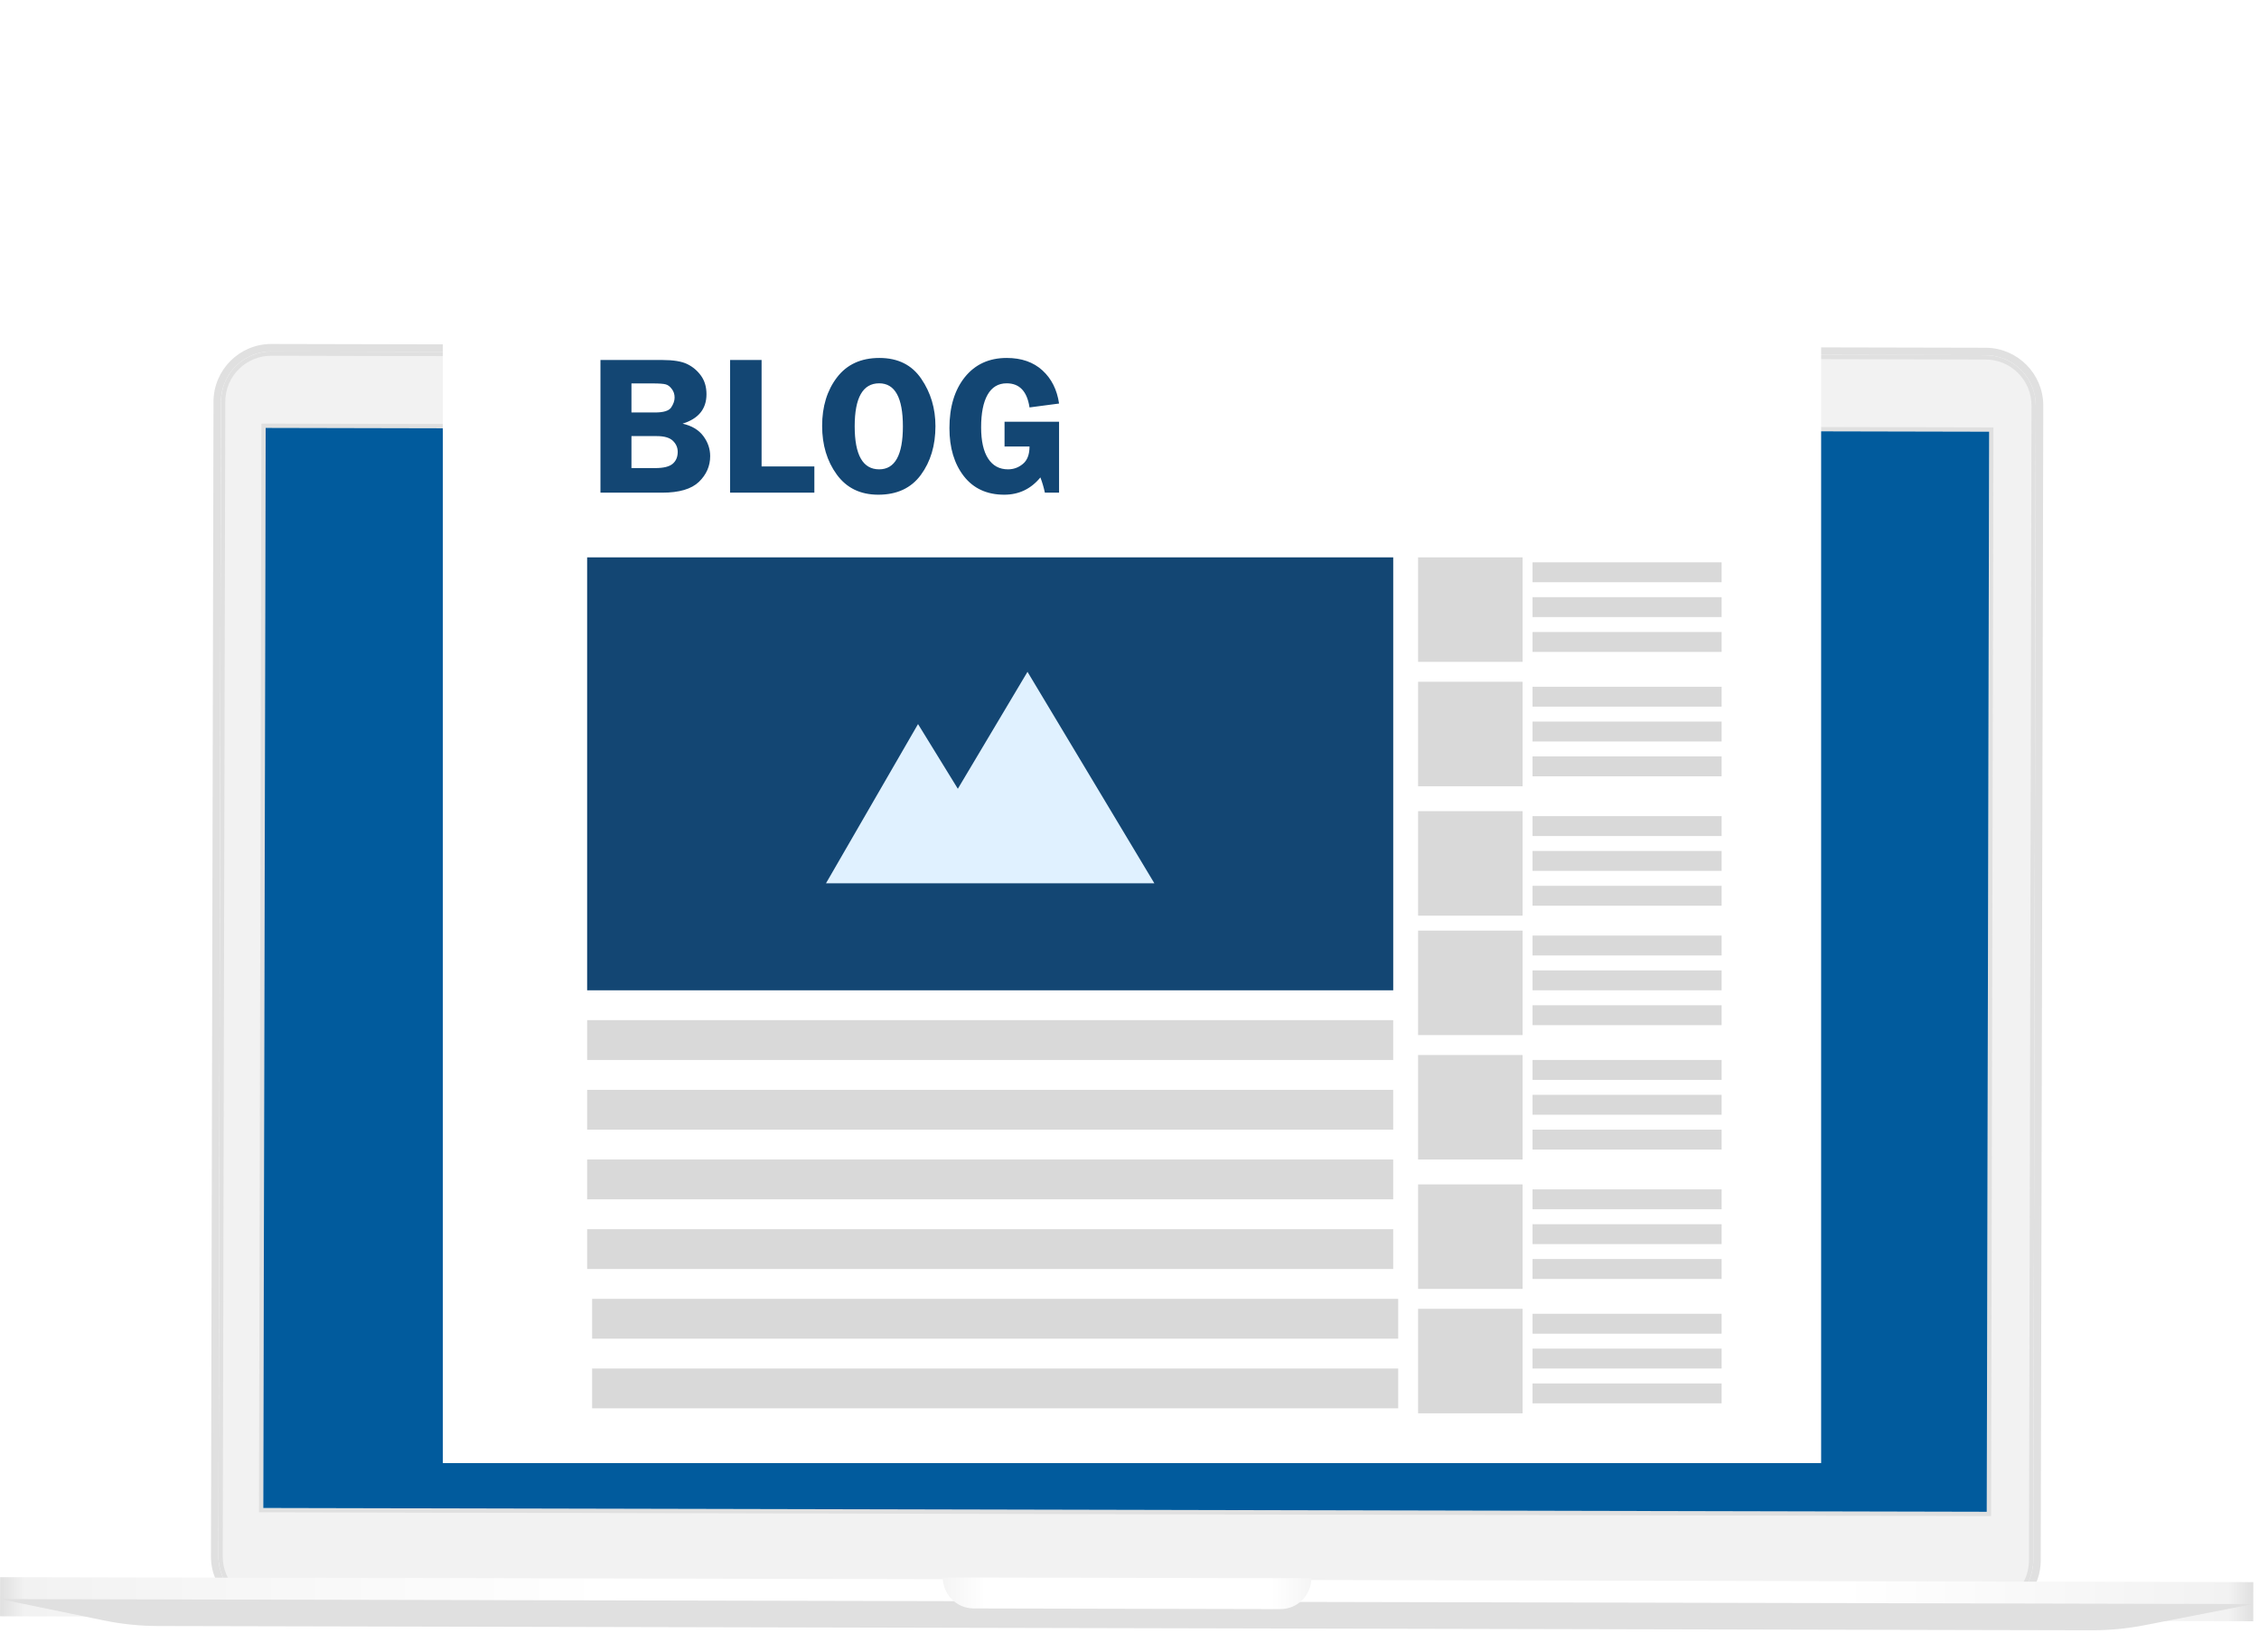 <svg width="454" height="332" viewBox="0 0 454 332" fill="none" xmlns="http://www.w3.org/2000/svg">
<path d="M399.286 304.224L399.719 304.225L399.72 303.792L400.197 86.748L400.198 86.316L399.766 86.315L53.395 85.552L52.963 85.551L52.962 85.984L52.484 303.028L52.483 303.46L52.916 303.461L399.286 304.224ZM408.204 313.557C408.192 318.908 403.845 323.236 398.494 323.224L53.998 322.466C48.647 322.454 44.319 318.107 44.331 312.756L44.842 80.718C44.854 75.367 49.201 71.039 54.552 71.051L399.048 71.809C404.398 71.821 408.727 76.168 408.715 81.519L408.204 313.557Z" fill="#F2F2F2" stroke="#E0E0E0" stroke-width="0.865"/>
<path d="M43.974 80.717C43.987 74.897 48.731 70.173 54.551 70.186L399.047 70.945C404.868 70.957 409.591 75.702 409.578 81.522L409.067 313.56C409.054 319.379 404.311 324.103 398.49 324.09L53.994 323.332C48.174 323.319 43.451 318.575 43.464 312.755L43.974 80.717ZM53.993 323.966L398.489 324.724C404.656 324.738 409.688 319.73 409.701 313.561L410.212 81.523C410.226 75.355 405.216 70.324 399.049 70.31L54.553 69.552C48.384 69.538 43.354 74.547 43.34 80.715L42.829 312.753C42.816 318.922 47.824 323.952 53.993 323.966Z" fill="white" stroke="#E0E0E0" stroke-width="0.865"/>
<path d="M452.842 325.788L0.012 324.791L0.029 316.923L452.859 317.92L452.842 325.788" fill="url(#paint0_linear_2670_689)"/>
<g filter="url(#filter0_i_2670_689)">
<path d="M431.019 330.039C427.49 330.727 423.902 331.069 420.307 331.061L31.836 330.206C28.126 330.198 24.426 329.817 20.791 329.068L0.012 324.79L452.842 325.787L431.019 330.039Z" fill="#E0E0E0"/>
</g>
<g filter="url(#filter1_ii_2670_689)">
<path d="M195.687 323.211L257.316 323.347C260.748 323.354 263.537 320.578 263.544 317.145L189.486 316.982C189.479 320.415 192.255 323.203 195.687 323.211Z" fill="url(#paint1_linear_2670_689)"/>
</g>
<g filter="url(#filter2_b_2670_689)">
<rect x="53.393" y="85.985" width="346.371" height="217.044" transform="rotate(0.126 53.393 85.985)" fill="#015B9D"/>
</g>
<g filter="url(#filter3_d_2670_689)">
<rect x="89" y="33" width="277" height="271" fill="white"/>
</g>
<rect x="118" y="112" width="162" height="87" fill="#134673"/>
<rect x="118" y="205" width="162" height="8" fill="#D9D9D9"/>
<rect x="118" y="219" width="162" height="8" fill="#D9D9D9"/>
<rect x="118" y="233" width="162" height="8" fill="#D9D9D9"/>
<rect x="118" y="247" width="162" height="8" fill="#D9D9D9"/>
<rect x="119" y="261" width="162" height="8" fill="#D9D9D9"/>
<rect x="119" y="275" width="162" height="8" fill="#D9D9D9"/>
<rect x="285" y="112" width="21" height="21" fill="#D9D9D9"/>
<rect x="308" y="113" width="38" height="4" fill="#D9D9D9"/>
<rect x="308" y="120" width="38" height="4" fill="#D9D9D9"/>
<rect x="308" y="127" width="38" height="4" fill="#D9D9D9"/>
<rect x="285" y="137" width="21" height="21" fill="#D9D9D9"/>
<rect x="308" y="138" width="38" height="4" fill="#D9D9D9"/>
<rect x="308" y="145" width="38" height="4" fill="#D9D9D9"/>
<rect x="308" y="152" width="38" height="4" fill="#D9D9D9"/>
<rect x="285" y="163" width="21" height="21" fill="#D9D9D9"/>
<rect x="308" y="164" width="38" height="4" fill="#D9D9D9"/>
<rect x="308" y="171" width="38" height="4" fill="#D9D9D9"/>
<rect x="308" y="178" width="38" height="4" fill="#D9D9D9"/>
<rect x="285" y="187" width="21" height="21" fill="#D9D9D9"/>
<rect x="308" y="188" width="38" height="4" fill="#D9D9D9"/>
<rect x="308" y="195" width="38" height="4" fill="#D9D9D9"/>
<rect x="308" y="202" width="38" height="4" fill="#D9D9D9"/>
<rect x="285" y="212" width="21" height="21" fill="#D9D9D9"/>
<rect x="308" y="213" width="38" height="4" fill="#D9D9D9"/>
<rect x="308" y="220" width="38" height="4" fill="#D9D9D9"/>
<rect x="308" y="227" width="38" height="4" fill="#D9D9D9"/>
<rect x="285" y="238" width="21" height="21" fill="#D9D9D9"/>
<rect x="308" y="239" width="38" height="4" fill="#D9D9D9"/>
<rect x="308" y="246" width="38" height="4" fill="#D9D9D9"/>
<rect x="308" y="253" width="38" height="4" fill="#D9D9D9"/>
<rect x="285" y="263" width="21" height="21" fill="#D9D9D9"/>
<rect x="308" y="264" width="38" height="4" fill="#D9D9D9"/>
<rect x="308" y="271" width="38" height="4" fill="#D9D9D9"/>
<rect x="308" y="278" width="38" height="4" fill="#D9D9D9"/>
<path d="M120.676 72.34H133.098C135.324 72.34 136.997 72.613 138.117 73.16C139.237 73.707 140.161 74.488 140.891 75.504C141.62 76.519 141.984 77.757 141.984 79.215C141.984 82.171 140.383 84.143 137.18 85.133C139.029 85.549 140.415 86.376 141.34 87.613C142.264 88.85 142.727 90.198 142.727 91.656C142.727 93.648 141.971 95.374 140.461 96.832C138.951 98.277 136.496 99 133.098 99H120.676V72.34ZM126.906 77.047V82.887H131.633C133.365 82.887 134.452 82.548 134.895 81.871C135.35 81.181 135.578 80.523 135.578 79.898C135.578 79.221 135.389 78.642 135.012 78.16C134.647 77.665 134.243 77.359 133.801 77.242C133.358 77.112 132.486 77.047 131.184 77.047H126.906ZM126.906 87.633V94.059H131.711C133.352 94.059 134.51 93.772 135.188 93.199C135.865 92.626 136.203 91.826 136.203 90.797C136.203 89.938 135.878 89.195 135.227 88.57C134.576 87.945 133.495 87.633 131.984 87.633H126.906ZM153.059 93.727H163.664V99H146.73V72.34H153.059V93.727ZM176.516 99.41C172.922 99.41 170.142 98.062 168.176 95.367C166.21 92.672 165.227 89.41 165.227 85.582C165.227 81.689 166.223 78.44 168.215 75.836C170.207 73.232 173.046 71.93 176.73 71.93C180.454 71.93 183.26 73.323 185.148 76.109C187.049 78.883 188 82.06 188 85.641C188 89.508 187.023 92.769 185.07 95.426C183.117 98.082 180.266 99.41 176.516 99.41ZM176.691 77.027C173.41 77.027 171.77 79.905 171.77 85.66C171.77 91.428 173.41 94.312 176.691 94.312C179.868 94.312 181.457 91.435 181.457 85.68C181.457 79.912 179.868 77.027 176.691 77.027ZM212.844 84.742V99H209.992C209.784 97.997 209.484 96.975 209.094 95.934C207.193 98.251 204.771 99.41 201.828 99.41C198.352 99.41 195.643 98.167 193.703 95.68C191.776 93.193 190.812 89.977 190.812 86.031C190.812 81.787 191.841 78.375 193.898 75.797C195.969 73.219 198.775 71.93 202.316 71.93C205.285 71.93 207.681 72.763 209.504 74.43C211.327 76.096 212.44 78.316 212.844 81.09L206.906 81.871C206.424 78.642 204.895 77.027 202.316 77.027C200.624 77.027 199.341 77.796 198.469 79.332C197.609 80.856 197.18 83.037 197.18 85.875C197.18 88.609 197.648 90.699 198.586 92.144C199.523 93.59 200.858 94.312 202.59 94.312C203.71 94.312 204.706 93.948 205.578 93.219C206.464 92.49 206.906 91.324 206.906 89.723H201.887V84.742H212.844Z" fill="#134673"/>
<path d="M232 177.5H166L184.5 145.5L192.5 158.5L206.5 135L232 177.5Z" fill="#E0F1FF"/>
<defs>
<filter id="filter0_i_2670_689" x="0.012" y="321.329" width="452.83" height="9.732" filterUnits="userSpaceOnUse" color-interpolation-filters="sRGB">
<feFlood flood-opacity="0" result="BackgroundImageFix"/>
<feBlend mode="normal" in="SourceGraphic" in2="BackgroundImageFix" result="shape"/>
<feColorMatrix in="SourceAlpha" type="matrix" values="0 0 0 0 0 0 0 0 0 0 0 0 0 0 0 0 0 0 127 0" result="hardAlpha"/>
<feOffset dy="-3.461"/>
<feGaussianBlur stdDeviation="3.461"/>
<feComposite in2="hardAlpha" operator="arithmetic" k2="-1" k3="1"/>
<feColorMatrix type="matrix" values="0 0 0 0 0.769 0 0 0 0 0.769 0 0 0 0 0.769 0 0 0 1 0"/>
<feBlend mode="normal" in2="shape" result="effect1_innerShadow_2670_689"/>
</filter>
<filter id="filter1_ii_2670_689" x="189.486" y="315.252" width="74.059" height="9.825" filterUnits="userSpaceOnUse" color-interpolation-filters="sRGB">
<feFlood flood-opacity="0" result="BackgroundImageFix"/>
<feBlend mode="normal" in="SourceGraphic" in2="BackgroundImageFix" result="shape"/>
<feColorMatrix in="SourceAlpha" type="matrix" values="0 0 0 0 0 0 0 0 0 0 0 0 0 0 0 0 0 0 127 0" result="hardAlpha"/>
<feOffset dy="1.73"/>
<feGaussianBlur stdDeviation="0.865"/>
<feComposite in2="hardAlpha" operator="arithmetic" k2="-1" k3="1"/>
<feColorMatrix type="matrix" values="0 0 0 0 0.95 0 0 0 0 0.95 0 0 0 0 0.95 0 0 0 1 0"/>
<feBlend mode="normal" in2="shape" result="effect1_innerShadow_2670_689"/>
<feColorMatrix in="SourceAlpha" type="matrix" values="0 0 0 0 0 0 0 0 0 0 0 0 0 0 0 0 0 0 127 0" result="hardAlpha"/>
<feOffset dy="-1.73"/>
<feGaussianBlur stdDeviation="3.461"/>
<feComposite in2="hardAlpha" operator="arithmetic" k2="-1" k3="1"/>
<feColorMatrix type="matrix" values="0 0 0 0 0.88 0 0 0 0 0.88 0 0 0 0 0.88 0 0 0 1 0"/>
<feBlend mode="normal" in2="effect1_innerShadow_2670_689" result="effect2_innerShadow_2670_689"/>
</filter>
<filter id="filter2_b_2670_689" x="32.148" y="65.22" width="388.381" height="259.338" filterUnits="userSpaceOnUse" color-interpolation-filters="sRGB">
<feFlood flood-opacity="0" result="BackgroundImageFix"/>
<feGaussianBlur in="BackgroundImageFix" stdDeviation="10.383"/>
<feComposite in2="SourceAlpha" operator="in" result="effect1_backgroundBlur_2670_689"/>
<feBlend mode="normal" in="SourceGraphic" in2="effect1_backgroundBlur_2670_689" result="shape"/>
</filter>
<filter id="filter3_d_2670_689" x="66" y="0" width="323" height="317" filterUnits="userSpaceOnUse" color-interpolation-filters="sRGB">
<feFlood flood-opacity="0" result="BackgroundImageFix"/>
<feColorMatrix in="SourceAlpha" type="matrix" values="0 0 0 0 0 0 0 0 0 0 0 0 0 0 0 0 0 0 127 0" result="hardAlpha"/>
<feOffset dy="-10"/>
<feGaussianBlur stdDeviation="11.5"/>
<feComposite in2="hardAlpha" operator="out"/>
<feColorMatrix type="matrix" values="0 0 0 0 0 0 0 0 0 0 0 0 0 0 0 0 0 0 0.1 0"/>
<feBlend mode="normal" in2="BackgroundImageFix" result="effect1_dropShadow_2670_689"/>
<feBlend mode="normal" in="SourceGraphic" in2="effect1_dropShadow_2670_689" result="shape"/>
</filter>
<linearGradient id="paint0_linear_2670_689" x1="0.021" y1="320.857" x2="452.851" y2="321.854" gradientUnits="userSpaceOnUse">
<stop stop-color="#E0E0E0"/>
<stop offset="0.011" stop-color="#F2F2F2"/>
<stop offset="0.269" stop-color="white"/>
<stop offset="0.817" stop-color="white"/>
<stop offset="0.989" stop-color="#F2F2F2"/>
<stop offset="1" stop-color="#E0E0E0"/>
</linearGradient>
<linearGradient id="paint1_linear_2670_689" x1="187.726" y1="323.576" x2="265.857" y2="323.748" gradientUnits="userSpaceOnUse">
<stop stop-color="#F2F2F2"/>
<stop offset="0.132" stop-color="white"/>
<stop offset="0.868" stop-color="white"/>
<stop offset="1" stop-color="#F2F2F2"/>
</linearGradient>
</defs>
</svg>

